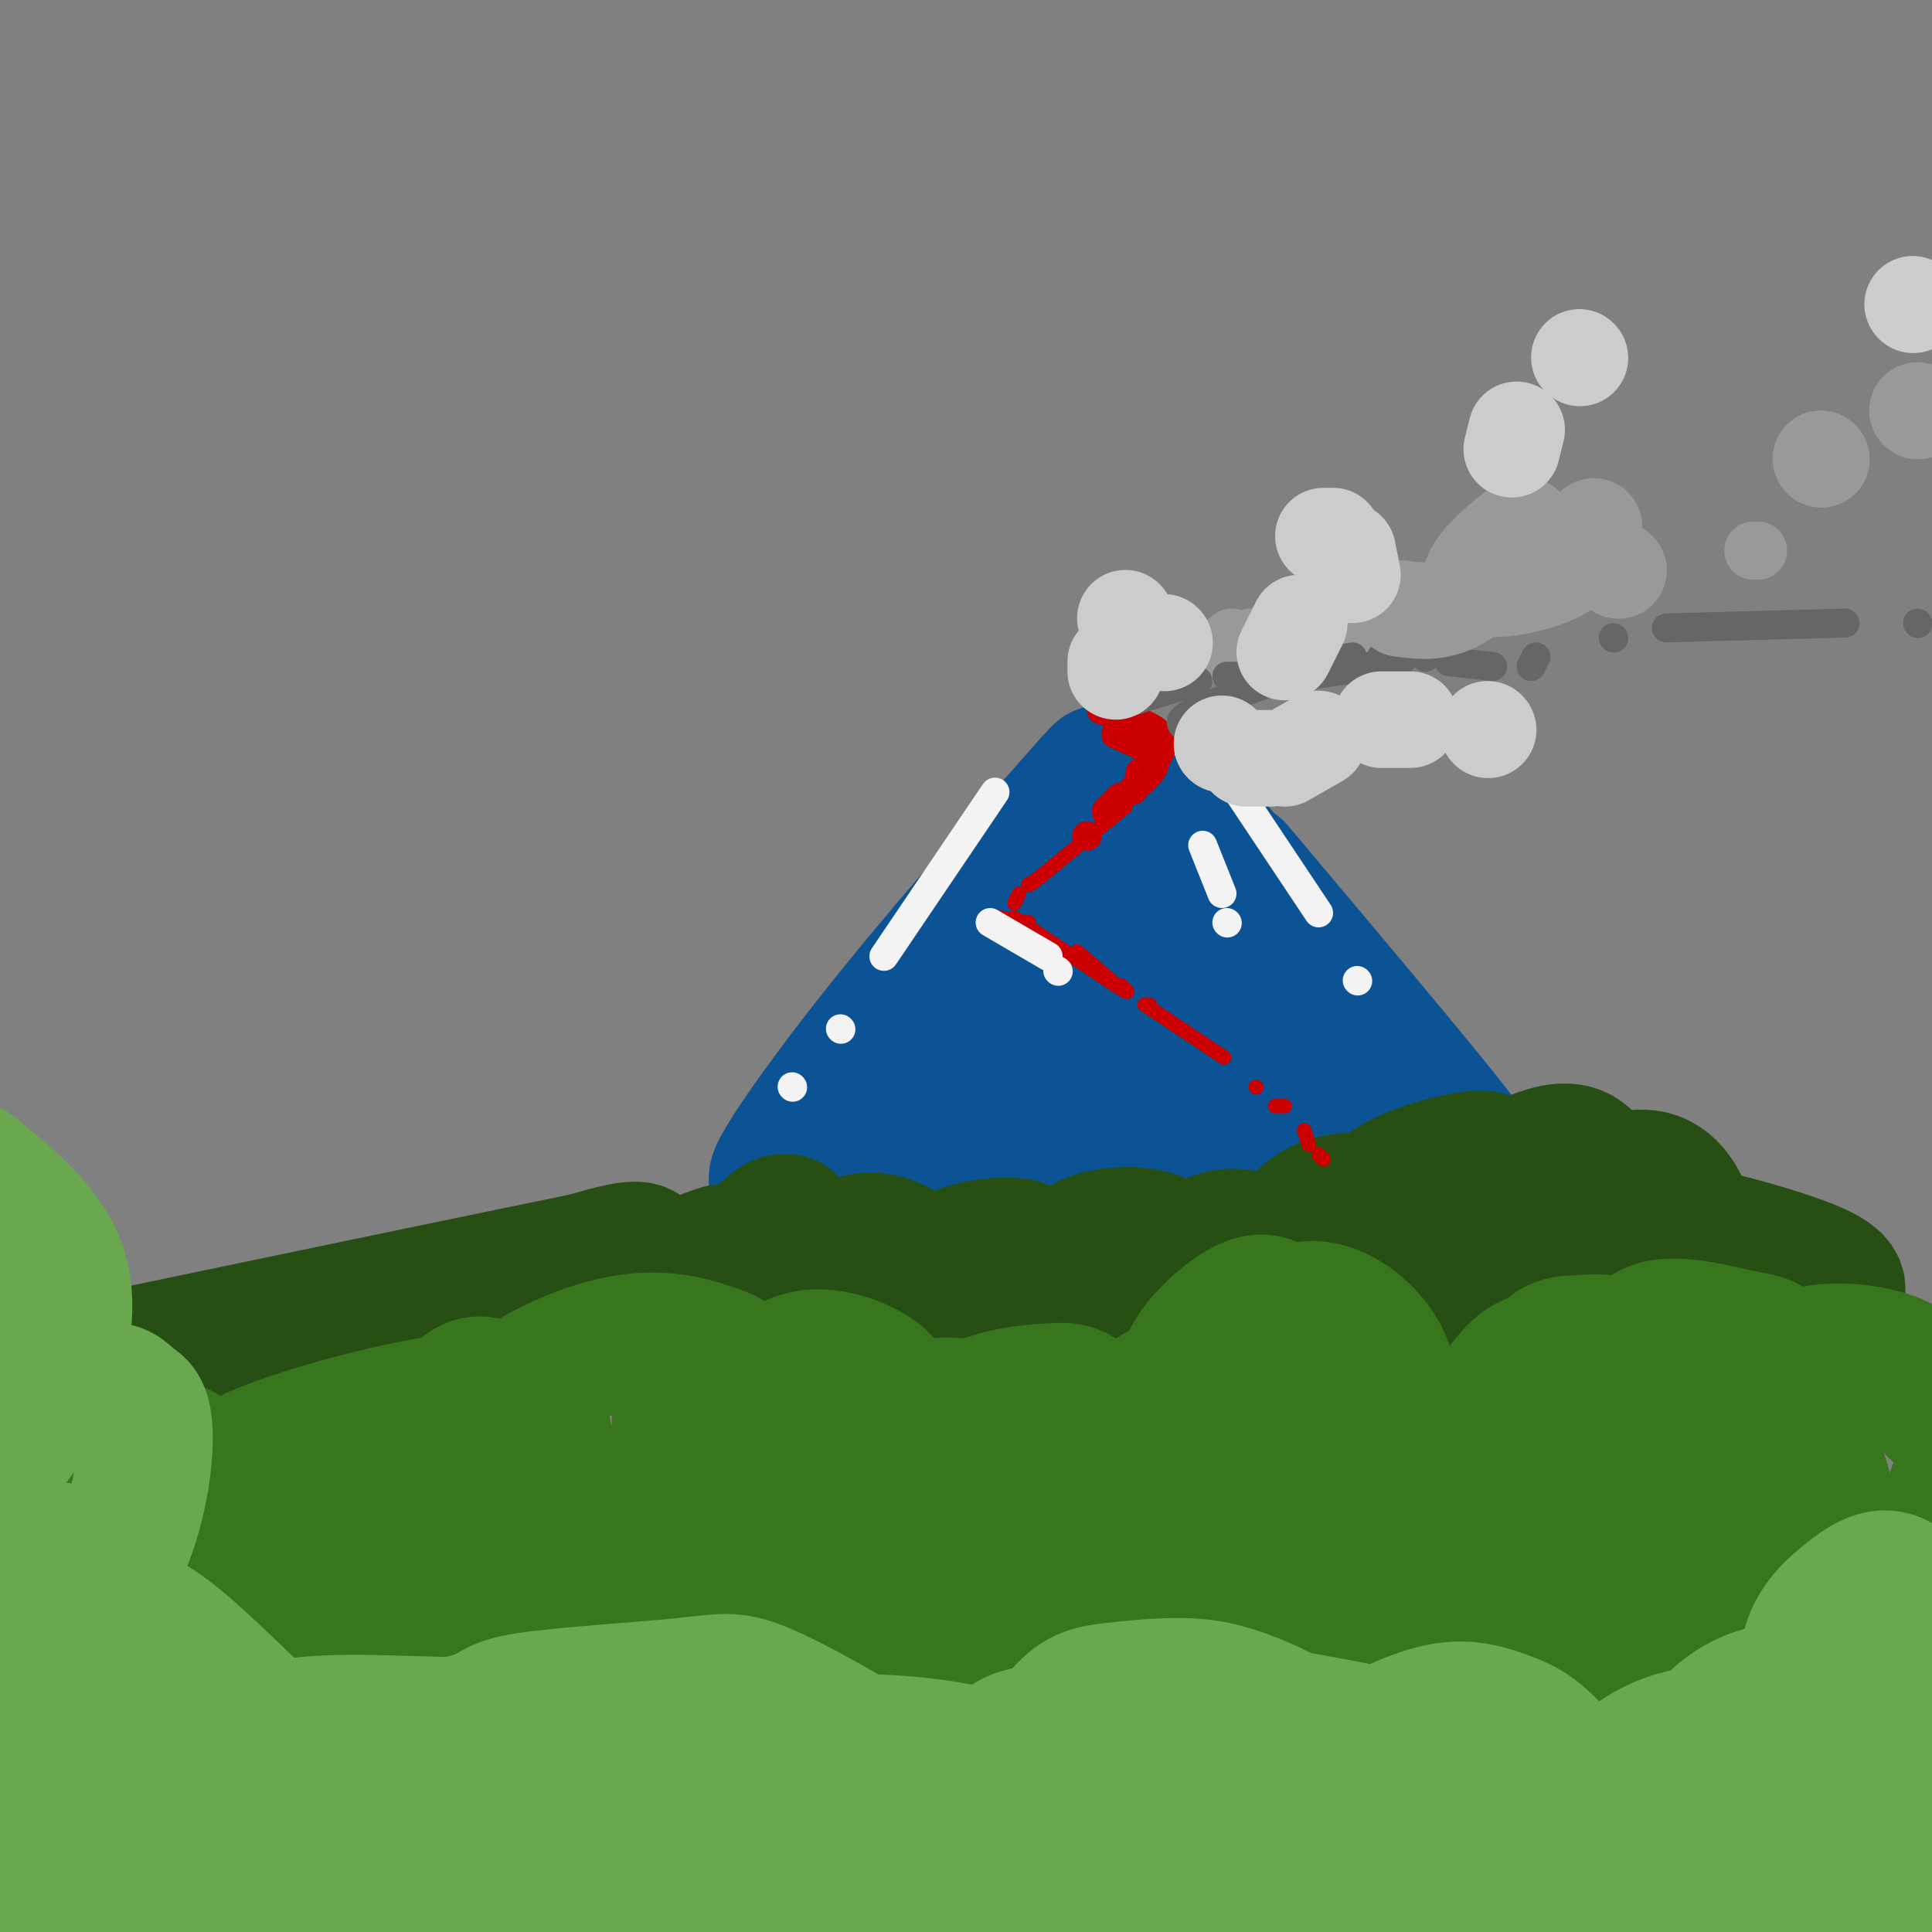 <svg viewBox='0 0 400 400' version='1.1' xmlns='http://www.w3.org/2000/svg' xmlns:xlink='http://www.w3.org/1999/xlink'><rect x="0" y="0" width="400" height="400" fill="#808080" stroke="none"/><g fill='none' stroke='rgb(11,83,148)' stroke-width='28' stroke-linecap='round' stroke-linejoin='round'><path d='M211,202c0.000,0.000 4.000,-7.000 4,-7'/><path d='M226,162c-16.267,18.422 -32.533,36.844 -46,54c-13.467,17.156 -24.133,33.044 -17,27c7.133,-6.044 32.067,-34.022 57,-62'/><path d='M220,181c9.994,-11.710 6.478,-9.985 4,-6c-2.478,3.985 -3.918,10.231 -12,20c-8.082,9.769 -22.805,23.062 -24,27c-1.195,3.938 11.140,-1.478 21,-18c9.860,-16.522 17.246,-44.149 19,-44c1.754,0.149 -2.123,28.075 -6,56'/><path d='M222,216c-1.298,14.631 -1.542,23.208 -1,11c0.542,-12.208 1.869,-45.202 4,-50c2.131,-4.798 5.065,18.601 8,42'/><path d='M233,175c8.750,19.250 17.500,38.500 20,44c2.500,5.500 -1.250,-2.750 -5,-11'/><path d='M240,185c14.000,20.583 28.000,41.167 32,46c4.000,4.833 -2.000,-6.083 -8,-17'/><path d='M241,175c18.667,21.333 37.333,42.667 41,46c3.667,3.333 -7.667,-11.333 -19,-26'/><path d='M247,170c25.417,30.833 50.833,61.667 57,69c6.167,7.333 -6.917,-8.833 -20,-25'/><path d='M256,180c23.083,27.417 46.167,54.833 47,57c0.833,2.167 -20.583,-20.917 -42,-44'/><path d='M252,185c17.333,20.750 34.667,41.500 38,47c3.333,5.500 -7.333,-4.250 -18,-14'/><path d='M250,196c7.830,7.584 15.661,15.168 26,28c10.339,12.832 23.188,30.911 15,25c-8.188,-5.911 -37.411,-35.811 -40,-36c-2.589,-0.189 21.457,29.334 22,31c0.543,1.666 -22.416,-24.524 -30,-29c-7.584,-4.476 0.208,12.762 8,30'/><path d='M251,245c-3.609,0.301 -16.633,-13.948 -22,-20c-5.367,-6.052 -3.078,-3.908 -4,1c-0.922,4.908 -5.057,12.580 -8,17c-2.943,4.420 -4.696,5.587 -4,0c0.696,-5.587 3.841,-17.927 -5,-18c-8.841,-0.073 -29.669,12.122 -34,18c-4.331,5.878 7.834,5.439 20,5'/><path d='M194,248c5.000,0.833 7.500,0.417 10,0'/><path d='M221,247c17.970,6.131 35.940,12.262 45,13c9.060,0.738 9.208,-3.917 15,-5c5.792,-1.083 17.226,1.405 14,2c-3.226,0.595 -21.113,-0.702 -39,-2'/><path d='M256,255c-8.244,-1.111 -9.356,-2.889 -21,-3c-11.644,-0.111 -33.822,1.444 -56,3'/></g>
<g fill='none' stroke='rgb(39,78,19)' stroke-width='28' stroke-linecap='round' stroke-linejoin='round'><path d='M375,272c1.228,-0.842 2.455,-1.684 4,-3c1.545,-1.316 3.406,-3.105 -3,-6c-6.406,-2.895 -21.079,-6.896 -28,-8c-6.921,-1.104 -6.091,0.691 -6,5c0.091,4.309 -0.556,11.133 1,13c1.556,1.867 5.316,-1.224 7,-5c1.684,-3.776 1.293,-8.236 0,-13c-1.293,-4.764 -3.489,-9.833 -8,-11c-4.511,-1.167 -11.339,1.567 -16,5c-4.661,3.433 -7.155,7.566 -8,11c-0.845,3.434 -0.041,6.168 1,8c1.041,1.832 2.319,2.763 5,2c2.681,-0.763 6.766,-3.218 8,-8c1.234,-4.782 -0.383,-11.891 -2,-19'/><path d='M330,243c-1.604,-4.323 -4.613,-5.631 -10,-4c-5.387,1.631 -13.151,6.200 -17,11c-3.849,4.800 -3.785,9.831 -3,13c0.785,3.169 2.289,4.477 4,5c1.711,0.523 3.628,0.260 6,-2c2.372,-2.260 5.199,-6.517 5,-11c-0.199,-4.483 -3.422,-9.190 -5,-12c-1.578,-2.810 -1.509,-3.722 -6,-3c-4.491,0.722 -13.540,3.079 -18,7c-4.460,3.921 -4.329,9.407 -4,13c0.329,3.593 0.857,5.294 2,7c1.143,1.706 2.901,3.419 5,2c2.099,-1.419 4.540,-5.968 5,-9c0.460,-3.032 -1.062,-4.547 -2,-6c-0.938,-1.453 -1.293,-2.843 -4,-4c-2.707,-1.157 -7.767,-2.081 -12,-1c-4.233,1.081 -7.638,4.166 -9,8c-1.362,3.834 -0.681,8.417 0,13'/><path d='M267,270c0.925,3.158 3.236,4.554 5,5c1.764,0.446 2.980,-0.059 4,-2c1.020,-1.941 1.845,-5.317 -2,-9c-3.845,-3.683 -12.360,-7.673 -18,-8c-5.640,-0.327 -8.403,3.009 -11,7c-2.597,3.991 -5.026,8.637 -5,11c0.026,2.363 2.507,2.442 4,-1c1.493,-3.442 1.997,-10.406 -1,-14c-2.997,-3.594 -9.494,-3.817 -14,-3c-4.506,0.817 -7.022,2.672 -9,7c-1.978,4.328 -3.417,11.127 -3,12c0.417,0.873 2.691,-4.179 2,-8c-0.691,-3.821 -4.345,-6.410 -8,-9'/><path d='M211,258c-5.291,-0.945 -14.519,1.191 -19,5c-4.481,3.809 -4.215,9.291 -3,10c1.215,0.709 3.378,-3.354 4,-6c0.622,-2.646 -0.296,-3.876 -3,-6c-2.704,-2.124 -7.194,-5.144 -12,-4c-4.806,1.144 -9.927,6.451 -12,6c-2.073,-0.451 -1.096,-6.660 -2,-9c-0.904,-2.340 -3.687,-0.811 -6,2c-2.313,2.811 -4.157,6.906 -6,11'/><path d='M152,267c-1.129,0.491 -0.952,-3.780 -1,-6c-0.048,-2.220 -0.322,-2.389 -4,-1c-3.678,1.389 -10.759,4.335 -13,4c-2.241,-0.335 0.360,-3.953 -1,-5c-1.360,-1.047 -6.680,0.476 -12,2'/><path d='M121,261c-19.667,4.000 -62.833,13.000 -106,22'/></g>
<g fill='none' stroke='rgb(56,118,29)' stroke-width='28' stroke-linecap='round' stroke-linejoin='round'><path d='M403,314c0.000,0.000 2.000,-6.000 2,-6'/><path d='M401,292c-1.241,-2.938 -2.482,-5.877 -5,-8c-2.518,-2.123 -6.313,-3.431 -11,-4c-4.687,-0.569 -10.267,-0.398 -15,2c-4.733,2.398 -8.621,7.025 -11,11c-2.379,3.975 -3.251,7.299 -3,11c0.251,3.701 1.624,7.779 3,10c1.376,2.221 2.755,2.585 6,2c3.245,-0.585 8.357,-2.120 11,-3c2.643,-0.880 2.818,-1.103 1,-7c-1.818,-5.897 -5.630,-17.466 -8,-23c-2.370,-5.534 -3.299,-5.033 -8,-6c-4.701,-0.967 -13.174,-3.402 -18,-2c-4.826,1.402 -6.006,6.640 -7,10c-0.994,3.360 -1.801,4.842 -1,9c0.801,4.158 3.212,10.994 7,15c3.788,4.006 8.954,5.184 12,6c3.046,0.816 3.971,1.270 4,-2c0.029,-3.270 -0.838,-10.265 -2,-15c-1.162,-4.735 -2.618,-7.210 -6,-10c-3.382,-2.790 -8.691,-5.895 -14,-9'/><path d='M336,279c-3.799,-1.611 -6.295,-1.138 -9,-1c-2.705,0.138 -5.619,-0.058 -8,4c-2.381,4.058 -4.230,12.371 -5,18c-0.770,5.629 -0.460,8.574 4,11c4.460,2.426 13.069,4.332 18,3c4.931,-1.332 6.184,-5.901 7,-9c0.816,-3.099 1.195,-4.728 0,-9c-1.195,-4.272 -3.965,-11.188 -8,-14c-4.035,-2.812 -9.334,-1.522 -13,-1c-3.666,0.522 -5.698,0.275 -9,4c-3.302,3.725 -7.873,11.424 -10,16c-2.127,4.576 -1.809,6.031 -1,8c0.809,1.969 2.110,4.452 4,7c1.890,2.548 4.370,5.162 9,7c4.630,1.838 11.409,2.900 15,1c3.591,-1.900 3.996,-6.763 3,-11c-0.996,-4.237 -3.391,-7.847 -7,-11c-3.609,-3.153 -8.433,-5.849 -16,-5c-7.567,0.849 -17.876,5.243 -23,10c-5.124,4.757 -5.062,9.879 -5,15'/><path d='M282,322c-0.433,2.954 0.983,2.840 4,2c3.017,-0.840 7.633,-2.405 10,-6c2.367,-3.595 2.484,-9.221 2,-14c-0.484,-4.779 -1.570,-8.710 -6,-12c-4.430,-3.290 -12.205,-5.940 -17,-7c-4.795,-1.060 -6.612,-0.531 -9,0c-2.388,0.531 -5.347,1.062 -8,5c-2.653,3.938 -4.998,11.282 -5,16c-0.002,4.718 2.341,6.809 6,7c3.659,0.191 8.635,-1.516 11,-8c2.365,-6.484 2.121,-17.743 1,-24c-1.121,-6.257 -3.118,-7.512 -5,-9c-1.882,-1.488 -3.650,-3.210 -7,-2c-3.350,1.210 -8.282,5.352 -11,9c-2.718,3.648 -3.223,6.803 -1,12c2.223,5.197 7.176,12.438 13,16c5.824,3.562 12.521,3.446 17,1c4.479,-2.446 6.739,-7.223 9,-12'/><path d='M286,296c2.008,-4.586 2.529,-10.052 0,-15c-2.529,-4.948 -8.107,-9.379 -13,-10c-4.893,-0.621 -9.102,2.570 -14,10c-4.898,7.430 -10.483,19.101 -10,25c0.483,5.899 7.036,6.026 12,6c4.964,-0.026 8.338,-0.206 11,-1c2.662,-0.794 4.612,-2.203 7,-5c2.388,-2.797 5.215,-6.982 4,-11c-1.215,-4.018 -6.471,-7.868 -10,-10c-3.529,-2.132 -5.333,-2.547 -9,-3c-3.667,-0.453 -9.199,-0.943 -18,3c-8.801,3.943 -20.871,12.320 -26,17c-5.129,4.680 -3.316,5.663 -2,8c1.316,2.337 2.136,6.029 5,7c2.864,0.971 7.771,-0.777 11,-4c3.229,-3.223 4.780,-7.921 3,-12c-1.780,-4.079 -6.890,-7.540 -12,-11'/><path d='M225,290c-2.805,-2.224 -3.818,-2.285 -8,-2c-4.182,0.285 -11.533,0.915 -16,4c-4.467,3.085 -6.049,8.624 -5,13c1.049,4.376 4.729,7.587 7,7c2.271,-0.587 3.134,-4.973 4,-9c0.866,-4.027 1.736,-7.697 -2,-10c-3.736,-2.303 -12.078,-3.241 -18,0c-5.922,3.241 -9.424,10.661 -9,11c0.424,0.339 4.773,-6.404 6,-11c1.227,-4.596 -0.670,-7.045 -4,-9c-3.330,-1.955 -8.094,-3.416 -12,-3c-3.906,0.416 -6.953,2.708 -10,5'/><path d='M158,286c-2.128,1.310 -2.447,2.085 -1,3c1.447,0.915 4.661,1.971 9,1c4.339,-0.971 9.803,-3.970 8,-5c-1.803,-1.030 -10.871,-0.090 -15,1c-4.129,1.090 -3.317,2.331 -3,5c0.317,2.669 0.141,6.768 2,7c1.859,0.232 5.755,-3.402 7,-6c1.245,-2.598 -0.161,-4.160 -4,-6c-3.839,-1.840 -10.110,-3.957 -14,-3c-3.890,0.957 -5.397,4.988 -6,8c-0.603,3.012 -0.301,5.006 0,7'/><path d='M141,298c0.694,1.596 2.430,2.085 4,2c1.570,-0.085 2.973,-0.744 4,-4c1.027,-3.256 1.677,-9.108 2,-12c0.323,-2.892 0.317,-2.824 -3,-4c-3.317,-1.176 -9.946,-3.596 -19,-2c-9.054,1.596 -20.533,7.206 -25,12c-4.467,4.794 -1.922,8.771 0,12c1.922,3.229 3.219,5.711 5,6c1.781,0.289 4.044,-1.613 3,-6c-1.044,-4.387 -5.397,-11.258 -9,-14c-3.603,-2.742 -6.458,-1.355 -9,2c-2.542,3.355 -4.771,8.677 -7,14'/><path d='M87,304c-1.109,2.870 -0.380,3.045 5,-1c5.380,-4.045 15.411,-12.311 7,-13c-8.411,-0.689 -35.265,6.199 -46,11c-10.735,4.801 -5.353,7.515 -12,10c-6.647,2.485 -25.324,4.743 -44,7'/><path d='M-1,318c6.823,-3.385 13.647,-6.771 20,-9c6.353,-2.229 12.237,-3.302 13,-1c0.763,2.302 -3.594,7.979 -9,11c-5.406,3.021 -11.861,3.387 4,0c15.861,-3.387 54.040,-10.527 72,-16c17.960,-5.473 15.703,-9.278 7,-6c-8.703,3.278 -23.851,13.639 -39,24'/><path d='M67,321c-8.738,4.979 -11.082,5.428 -8,2c3.082,-3.428 11.590,-10.731 16,-16c4.410,-5.269 4.720,-8.503 -6,-5c-10.720,3.503 -32.471,13.743 -39,15c-6.529,1.257 2.165,-6.469 6,-11c3.835,-4.531 2.810,-5.866 -1,-6c-3.810,-0.134 -10.405,0.933 -17,2'/><path d='M18,302c-5.222,0.622 -9.778,1.178 -13,3c-3.222,1.822 -5.111,4.911 -7,8'/><path d='M3,321c30.917,-5.667 61.833,-11.333 110,-12c48.167,-0.667 113.583,3.667 179,8'/><path d='M292,317c49.167,3.333 82.583,7.667 116,12'/><path d='M398,351c-44.022,1.467 -88.044,2.933 -113,1c-24.956,-1.933 -30.844,-7.267 -76,-10c-45.156,-2.733 -129.578,-2.867 -214,-3'/><path d='M14,320c23.315,-0.131 46.631,-0.262 114,6c67.369,6.262 178.792,18.917 226,23c47.208,4.083 30.202,-0.405 21,-3c-9.202,-2.595 -10.601,-3.298 -12,-4'/><path d='M363,342c-17.667,-3.167 -55.833,-9.083 -94,-15'/></g>
<g fill='none' stroke='rgb(106,168,79)' stroke-width='28' stroke-linecap='round' stroke-linejoin='round'><path d='M402,345c-0.170,-2.729 -0.339,-5.458 -2,-9c-1.661,-3.542 -4.813,-7.896 -8,-9c-3.187,-1.104 -6.408,1.043 -10,4c-3.592,2.957 -7.554,6.725 -8,14c-0.446,7.275 2.623,18.059 4,23c1.377,4.941 1.061,4.041 5,6c3.939,1.959 12.133,6.779 16,6c3.867,-0.779 3.408,-7.156 3,-11c-0.408,-3.844 -0.764,-5.155 -4,-9c-3.236,-3.845 -9.351,-10.224 -14,-13c-4.649,-2.776 -7.832,-1.948 -12,2c-4.168,3.948 -9.320,11.018 -11,18c-1.680,6.982 0.111,13.876 2,18c1.889,4.124 3.874,5.477 5,7c1.126,1.523 1.393,3.218 6,5c4.607,1.782 13.554,3.653 18,1c4.446,-2.653 4.389,-9.830 4,-15c-0.389,-5.170 -1.111,-8.334 -4,-13c-2.889,-4.666 -7.944,-10.833 -13,-17'/><path d='M379,353c-3.774,-3.395 -6.710,-3.382 -10,-3c-3.290,0.382 -6.933,1.133 -11,4c-4.067,2.867 -8.556,7.849 -10,16c-1.444,8.151 0.159,19.472 2,26c1.841,6.528 3.921,8.264 6,10'/><path d='M391,399c0.425,-6.891 0.850,-13.782 0,-19c-0.850,-5.218 -2.975,-8.764 -5,-12c-2.025,-3.236 -3.951,-6.164 -11,-8c-7.049,-1.836 -19.220,-2.580 -28,0c-8.780,2.580 -14.168,8.485 -16,14c-1.832,5.515 -0.109,10.639 1,14c1.109,3.361 1.602,4.960 6,8c4.398,3.040 12.699,7.520 21,12'/><path d='M379,401c-1.544,-7.515 -3.089,-15.031 -8,-20c-4.911,-4.969 -13.189,-7.392 -19,-9c-5.811,-1.608 -9.154,-2.400 -16,-2c-6.846,0.400 -17.195,1.992 -23,4c-5.805,2.008 -7.068,4.430 -7,9c0.068,4.570 1.465,11.286 6,15c4.535,3.714 12.206,4.427 16,4c3.794,-0.427 3.710,-1.993 5,-5c1.290,-3.007 3.955,-7.456 2,-14c-1.955,-6.544 -8.529,-15.184 -13,-20c-4.471,-4.816 -6.838,-5.807 -10,-7c-3.162,-1.193 -7.121,-2.587 -12,-2c-4.879,0.587 -10.680,3.153 -14,5c-3.320,1.847 -4.160,2.973 -5,7c-0.840,4.027 -1.682,10.955 0,17c1.682,6.045 5.887,11.205 10,13c4.113,1.795 8.133,0.223 8,-6c-0.133,-6.223 -4.421,-17.099 -7,-23c-2.579,-5.901 -3.451,-6.829 -8,-8c-4.549,-1.171 -12.774,-2.586 -21,-4'/><path d='M263,355c-4.888,-0.130 -6.607,1.545 -9,5c-2.393,3.455 -5.459,8.690 -7,12c-1.541,3.310 -1.556,4.697 1,9c2.556,4.303 7.682,11.523 11,15c3.318,3.477 4.829,3.210 8,2c3.171,-1.210 8.002,-3.362 11,-5c2.998,-1.638 4.164,-2.762 4,-8c-0.164,-5.238 -1.657,-14.590 -6,-21c-4.343,-6.410 -11.537,-9.878 -17,-12c-5.463,-2.122 -9.194,-2.899 -14,-3c-4.806,-0.101 -10.687,0.473 -15,1c-4.313,0.527 -7.058,1.007 -11,6c-3.942,4.993 -9.081,14.497 -8,23c1.081,8.503 8.382,16.004 16,20c7.618,3.996 15.554,4.489 21,1c5.446,-3.489 8.402,-10.958 8,-18c-0.402,-7.042 -4.163,-13.658 -13,-18c-8.837,-4.342 -22.750,-6.411 -30,-5c-7.250,1.411 -7.837,6.303 -9,9c-1.163,2.697 -2.904,3.199 1,6c3.904,2.801 13.452,7.900 23,13'/><path d='M228,387c9.749,2.502 22.621,2.257 31,1c8.379,-1.257 12.266,-3.527 15,-5c2.734,-1.473 4.316,-2.151 3,-6c-1.316,-3.849 -5.531,-10.869 -15,-14c-9.469,-3.131 -24.191,-2.373 -32,-2c-7.809,0.373 -8.706,0.359 -17,4c-8.294,3.641 -23.984,10.935 -30,16c-6.016,5.065 -2.359,7.900 -1,10c1.359,2.100 0.420,3.466 5,5c4.580,1.534 14.678,3.237 20,4c5.322,0.763 5.866,0.586 7,-1c1.134,-1.586 2.857,-4.582 3,-7c0.143,-2.418 -1.295,-4.257 -2,-6c-0.705,-1.743 -0.677,-3.388 -8,-5c-7.323,-1.612 -21.996,-3.190 -33,-4c-11.004,-0.810 -18.338,-0.853 -23,0c-4.662,0.853 -6.653,2.601 -8,4c-1.347,1.399 -2.052,2.447 -1,5c1.052,2.553 3.860,6.610 9,10c5.140,3.390 12.611,6.111 18,7c5.389,0.889 8.694,-0.056 12,-1'/><path d='M181,402c2.693,-2.016 3.424,-6.555 4,-9c0.576,-2.445 0.997,-2.794 -6,-7c-6.997,-4.206 -21.414,-12.268 -34,-16c-12.586,-3.732 -23.343,-3.134 -29,-3c-5.657,0.134 -6.215,-0.195 -8,2c-1.785,2.195 -4.797,6.913 -5,11c-0.203,4.087 2.404,7.543 12,11c9.596,3.457 26.180,6.916 41,7c14.820,0.084 27.876,-3.205 37,-7c9.124,-3.795 14.317,-8.095 17,-11c2.683,-2.905 2.856,-4.414 3,-6c0.144,-1.586 0.260,-3.250 -1,-5c-1.260,-1.750 -3.896,-3.586 -8,-5c-4.104,-1.414 -9.678,-2.407 -17,-3c-7.322,-0.593 -16.393,-0.786 -32,2c-15.607,2.786 -37.750,8.551 -47,11c-9.250,2.449 -5.606,1.582 1,3c6.606,1.418 16.173,5.119 26,6c9.827,0.881 19.913,-1.060 30,-3'/><path d='M165,380c6.611,-1.142 8.139,-2.497 10,-5c1.861,-2.503 4.055,-6.155 6,-8c1.945,-1.845 3.641,-1.885 -1,-5c-4.641,-3.115 -15.618,-9.307 -22,-12c-6.382,-2.693 -8.167,-1.888 -17,-1c-8.833,0.888 -24.714,1.860 -32,3c-7.286,1.140 -5.979,2.447 -11,4c-5.021,1.553 -16.372,3.352 0,6c16.372,2.648 60.467,6.146 75,6c14.533,-0.146 -0.495,-3.934 -5,-6c-4.505,-2.066 1.514,-2.409 -12,-3c-13.514,-0.591 -46.562,-1.428 -66,-2c-19.438,-0.572 -25.268,-0.878 -39,2c-13.732,2.878 -35.366,8.939 -57,15'/><path d='M12,375c1.878,-1.619 3.757,-3.237 34,-3c30.243,0.237 88.851,2.331 90,2c1.149,-0.331 -55.162,-3.086 -88,-1c-32.838,2.086 -42.204,9.012 -28,11c14.204,1.988 51.977,-0.962 69,-2c17.023,-1.038 13.296,-0.165 14,1c0.704,1.165 5.838,2.622 9,5c3.162,2.378 4.351,5.679 -13,4c-17.351,-1.679 -53.243,-8.337 -72,-11c-18.757,-2.663 -20.378,-1.332 -22,0'/><path d='M5,381c-2.495,1.671 2.268,5.848 7,9c4.732,3.152 9.433,5.278 27,6c17.567,0.722 47.999,0.041 42,-3c-5.999,-3.041 -48.428,-8.440 -69,-10c-20.572,-1.560 -19.286,0.720 -18,3'/><path d='M11,394c11.750,0.083 23.500,0.167 21,-2c-2.500,-2.167 -19.250,-6.583 -36,-11'/><path d='M66,368c-10.634,-10.623 -21.268,-21.246 -28,-27c-6.732,-5.754 -9.564,-6.638 -15,-8c-5.436,-1.362 -13.478,-3.202 -14,1c-0.522,4.202 6.474,14.444 11,18c4.526,3.556 6.580,0.425 8,-2c1.420,-2.425 2.205,-4.145 1,-8c-1.205,-3.855 -4.401,-9.846 -7,-14c-2.599,-4.154 -4.600,-6.473 -9,-7c-4.400,-0.527 -11.200,0.736 -18,2'/><path d='M0,360c1.722,0.552 3.445,1.104 5,1c1.555,-0.104 2.943,-0.863 4,-5c1.057,-4.137 1.785,-11.652 2,-17c0.215,-5.348 -0.081,-8.528 -3,-13c-2.919,-4.472 -8.459,-10.236 -14,-16'/><path d='M5,353c7.817,-10.846 15.633,-21.691 20,-32c4.367,-10.309 5.283,-20.080 5,-25c-0.283,-4.920 -1.767,-4.989 -3,-6c-1.233,-1.011 -2.217,-2.965 -7,-2c-4.783,0.965 -13.367,4.847 -18,8c-4.633,3.153 -5.317,5.576 -6,8'/><path d='M-1,303c4.022,-4.956 8.044,-9.911 11,-17c2.956,-7.089 4.844,-16.311 2,-24c-2.844,-7.689 -10.422,-13.844 -18,-20'/></g>
<g fill='none' stroke='rgb(204,0,0)' stroke-width='6' stroke-linecap='round' stroke-linejoin='round'><path d='M228,147c5.167,1.500 10.333,3.000 12,5c1.667,2.000 -0.167,4.500 -2,7'/><path d='M238,159c-0.667,1.333 -1.333,1.167 -2,1'/><path d='M231,152c3.667,1.583 7.333,3.167 8,5c0.667,1.833 -1.667,3.917 -4,6'/><path d='M235,163c-0.667,1.000 -0.333,0.500 0,0'/><path d='M232,165c0.000,0.000 -3.000,3.000 -3,3'/><path d='M225,173c0.000,0.000 0.100,0.100 0.1,0.1'/></g>
<g fill='none' stroke='rgb(204,0,0)' stroke-width='3' stroke-linecap='round' stroke-linejoin='round'><path d='M233,167c0.000,0.000 -17.000,14.000 -17,14'/><path d='M216,181c-3.333,2.667 -3.167,2.333 -3,2'/><path d='M211,185c0.000,0.000 -1.000,2.000 -1,2'/><path d='M207,190c0.000,0.000 6.000,1.000 6,1'/><path d='M223,197c0.000,0.000 7.000,6.000 7,6'/><path d='M210,190c0.000,0.000 21.000,14.000 21,14'/><path d='M231,204c3.667,2.333 2.333,1.167 1,0'/><path d='M237,208c0.000,0.000 1.000,0.000 1,0'/><path d='M237,208c0.000,0.000 15.000,10.000 15,10'/><path d='M252,218c2.500,1.667 1.250,0.833 0,0'/><path d='M260,225c0.000,0.000 0.100,0.100 0.1,0.1'/><path d='M264,229c0.000,0.000 2.000,0.000 2,0'/><path d='M270,234c0.000,0.000 1.000,3.000 1,3'/><path d='M273,239c0.000,0.000 1.000,1.000 1,1'/></g>
<g fill='none' stroke='rgb(153,153,153)' stroke-width='12' stroke-linecap='round' stroke-linejoin='round'><path d='M231,131c3.167,1.000 6.333,2.000 7,2c0.667,0.000 -1.167,-1.000 -3,-2'/><path d='M233,136c1.250,1.500 2.500,3.000 5,3c2.500,0.000 6.250,-1.500 10,-3'/><path d='M251,135c0.000,0.000 4.000,-3.000 4,-3'/><path d='M259,132c0.000,0.000 5.000,0.000 5,0'/><path d='M266,132c-1.333,1.750 -2.667,3.500 0,3c2.667,-0.500 9.333,-3.250 16,-6'/><path d='M285,130c0.000,0.000 12.000,-3.000 12,-3'/><path d='M308,122c0.000,0.000 0.100,0.100 0.1,0.1'/><path d='M363,114c0.000,0.000 1.000,0.000 1,0'/></g>
<g fill='none' stroke='rgb(102,102,102)' stroke-width='6' stroke-linecap='round' stroke-linejoin='round'><path d='M235,145c0.000,0.000 13.000,-4.000 13,-4'/><path d='M254,140c0.000,0.000 5.000,0.000 5,0'/><path d='M266,139c0.000,0.000 5.000,-1.000 5,-1'/><path d='M274,137c0.000,0.000 6.000,-1.000 6,-1'/><path d='M286,136c0.000,0.000 0.100,0.100 0.1,0.1'/><path d='M295,136c0.000,0.000 0.100,0.100 0.1,0.1'/><path d='M334,132c0.000,0.000 0.100,0.100 0.1,0.1'/><path d='M345,130c0.000,0.000 37.000,-1.000 37,-1'/><path d='M397,129c0.000,0.000 0.100,0.100 0.1,0.1'/><path d='M246,151c-1.250,-0.750 -2.500,-1.500 0,-3c2.500,-1.500 8.750,-3.750 15,-6'/><path d='M270,140c0.000,0.000 20.000,-3.000 20,-3'/><path d='M300,137c0.000,0.000 9.000,1.000 9,1'/><path d='M317,138c0.000,0.000 1.000,-2.000 1,-2'/></g>
<g fill='none' stroke='rgb(243,243,243)' stroke-width='6' stroke-linecap='round' stroke-linejoin='round'><path d='M253,159c0.000,0.000 20.000,30.000 20,30'/><path d='M281,203c0.000,0.000 0.100,0.100 0.1,0.1'/><path d='M249,175c0.000,0.000 4.000,10.000 4,10'/><path d='M254,191c0.000,0.000 0.100,0.100 0.1,0.1'/><path d='M205,191c0.000,0.000 12.000,7.000 12,7'/><path d='M219,201c0.000,0.000 0.100,0.100 0.1,0.1'/><path d='M206,164c0.000,0.000 -23.000,34.000 -23,34'/><path d='M174,213c0.000,0.000 0.100,0.100 0.1,0.1'/><path d='M164,225c0.000,0.000 0.100,0.100 0.1,0.1'/></g>
<g fill='none' stroke='rgb(153,153,153)' stroke-width='20' stroke-linecap='round' stroke-linejoin='round'><path d='M290,126c4.134,0.546 8.268,1.091 13,-2c4.732,-3.091 10.061,-9.820 12,-13c1.939,-3.180 0.489,-2.811 -3,0c-3.489,2.811 -9.016,8.065 -7,10c2.016,1.935 11.576,0.553 17,-2c5.424,-2.553 6.712,-6.276 8,-10'/><path d='M335,118c0.000,0.000 0.100,0.100 0.1,0.1'/><path d='M377,95c0.000,0.000 0.100,0.100 0.1,0.1'/><path d='M397,85c0.000,0.000 0.100,0.100 0.1,0.1'/></g>
<g fill='none' stroke='rgb(204,204,204)' stroke-width='20' stroke-linecap='round' stroke-linejoin='round'><path d='M276,111c0.000,0.000 -2.000,0.000 -2,0'/><path d='M233,128c0.000,0.000 0.100,0.100 0.1,0.1'/><path d='M241,133c0.000,0.000 0.100,0.100 0.1,0.1'/><path d='M266,135c0.000,0.000 3.000,-6.000 3,-6'/><path d='M280,119c0.000,0.000 -1.000,-5.000 -1,-5'/><path d='M313,93c0.000,0.000 1.000,-4.000 1,-4'/><path d='M327,74c0.000,0.000 0.100,0.100 0.1,0.1'/><path d='M396,63c0.000,0.000 0.100,0.100 0.1,0.1'/><path d='M253,154c0.000,0.000 0.100,0.100 0.1,0.1'/><path d='M258,157c0.000,0.000 5.000,0.000 5,0'/><path d='M266,157c0.000,0.000 7.000,-4.000 7,-4'/><path d='M286,149c0.000,0.000 6.000,0.000 6,0'/><path d='M308,151c0.000,0.000 0.100,0.100 0.1,0.1'/><path d='M231,137c0.000,0.000 0.000,2.000 0,2'/></g>
</svg>